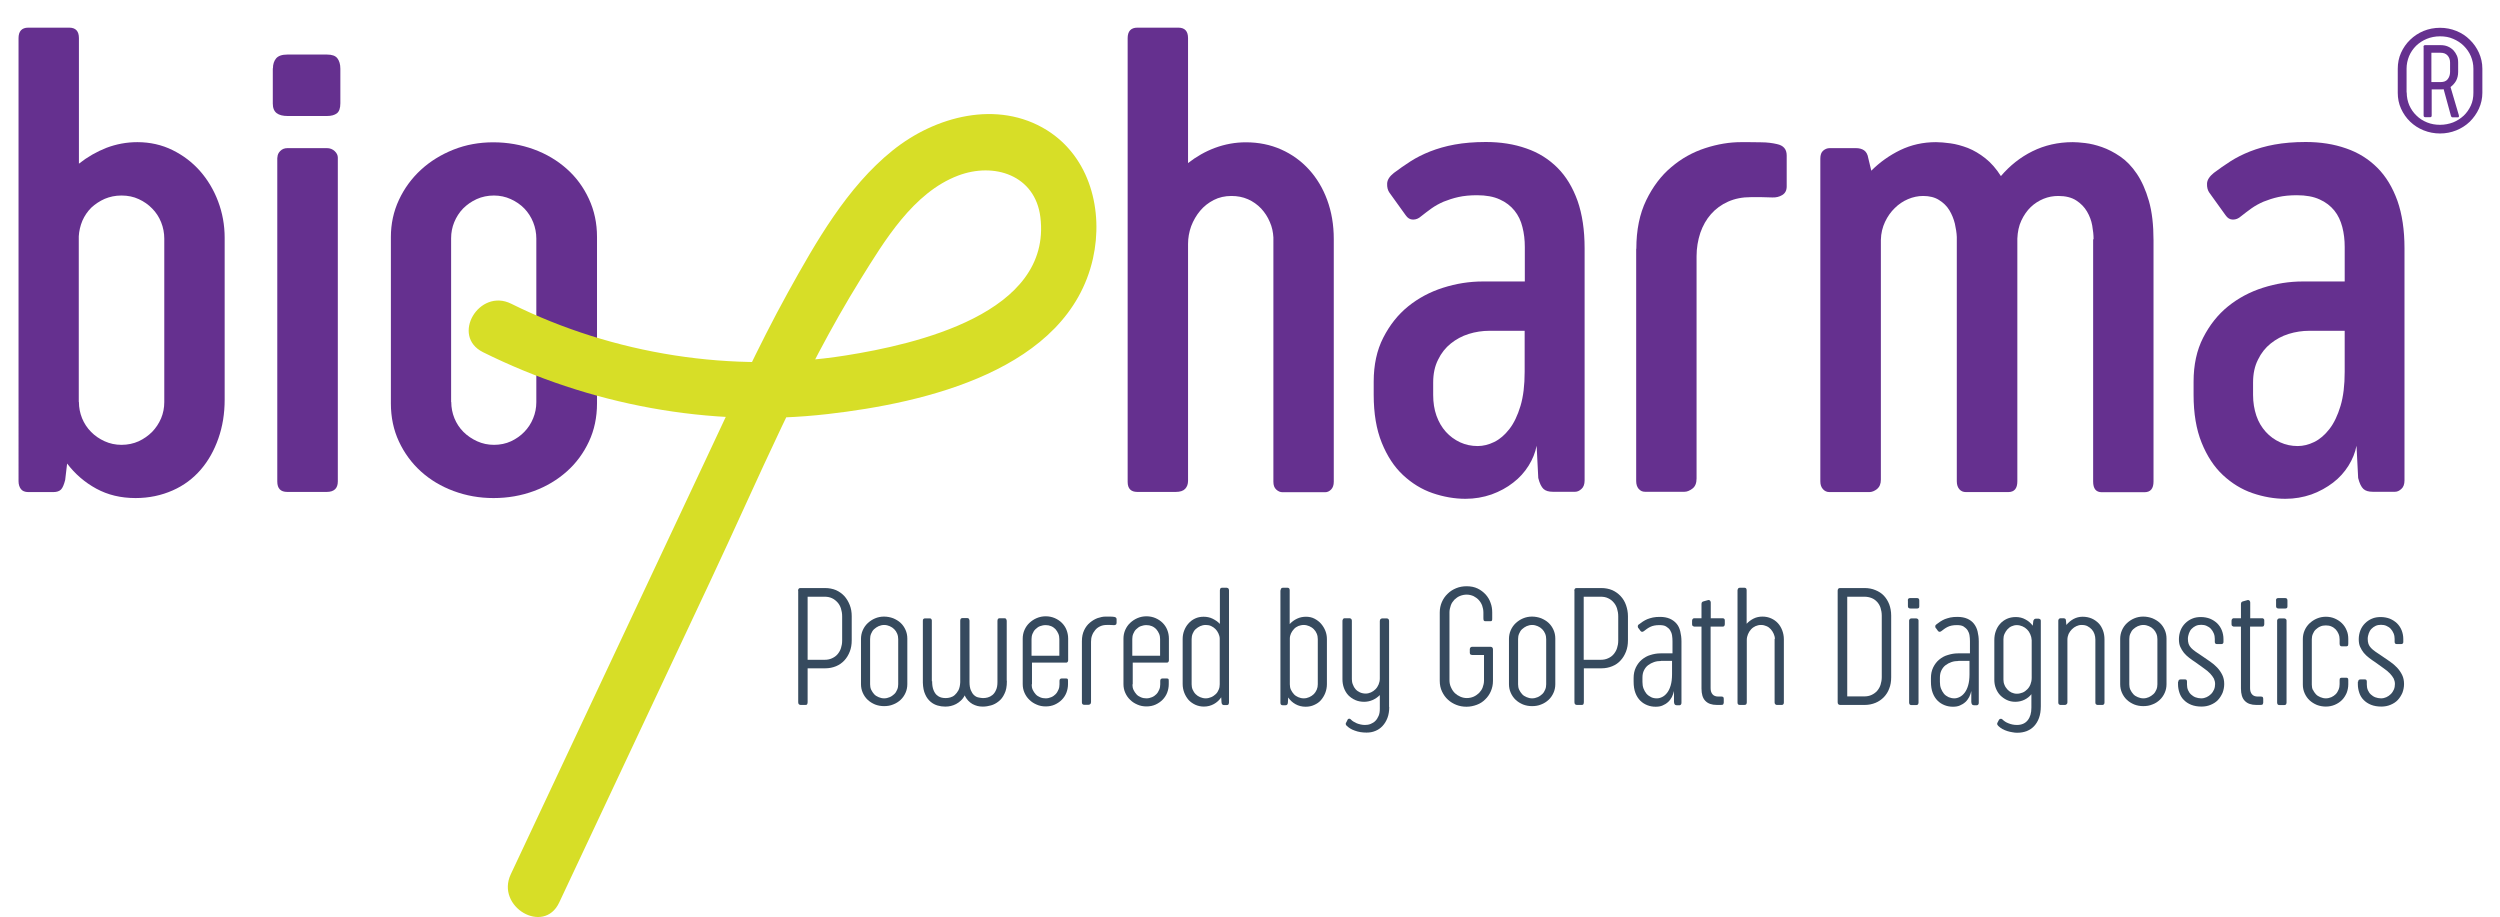 <?xml version="1.0" encoding="UTF-8"?> <svg xmlns="http://www.w3.org/2000/svg" id="Layer_1" data-name="Layer 1" version="1.1" viewBox="0 0 167.25 61.35"><defs><style> .cls-1 { fill: #d7de27; } .cls-1, .cls-2, .cls-3 { stroke-width: 0px; } .cls-2 { fill: #364a5e; } .cls-3 { fill: #65308f; } </style></defs><g><path class="cls-3" d="M1.24,2.55c0-.46.22-.7.65-.7h2.74c.43,0,.65.23.65.7v8.4c.57-.45,1.18-.8,1.84-1.06.66-.25,1.35-.38,2.07-.38.85,0,1.64.18,2.35.53.71.35,1.33.82,1.84,1.4s.92,1.26,1.21,2.03c.29.77.44,1.58.44,2.44v10.83c0,.93-.14,1.79-.42,2.59-.28.8-.67,1.5-1.18,2.09-.51.59-1.13,1.06-1.88,1.39s-1.57.51-2.48.51c-.99,0-1.86-.21-2.63-.63s-1.42-.98-1.95-1.68l-.13,1.1c-.08.31-.17.53-.28.64s-.28.17-.51.17h-1.68c-.22,0-.39-.07-.49-.2-.1-.13-.16-.31-.16-.52V2.55ZM5.28,26.9c0,.37.07.73.21,1.08.14.34.34.65.6.91.25.26.56.47.91.63.35.16.73.24,1.13.24s.8-.08,1.15-.24c.34-.16.64-.37.9-.63.25-.26.45-.56.6-.91.14-.34.21-.7.21-1.08v-10.94c0-.37-.07-.74-.21-1.09-.14-.35-.34-.66-.6-.92-.25-.26-.55-.47-.9-.63-.34-.16-.73-.24-1.15-.24s-.78.08-1.12.22c-.34.15-.64.35-.9.59-.25.25-.45.54-.6.88-.14.34-.22.69-.24,1.04v11.07Z"></path><path class="cls-3" d="M18.26,4.57c0-.27.07-.49.21-.66.14-.17.39-.26.75-.26h2.66c.33,0,.56.08.69.25.13.17.2.4.2.7v2.31c0,.33-.08.55-.23.67-.16.12-.38.18-.66.18h-2.64c-.31,0-.56-.06-.73-.19-.17-.13-.26-.34-.26-.64v-2.36ZM18.56,10.54c0-.17.06-.31.19-.44.13-.13.29-.19.48-.19h2.64c.21,0,.38.07.52.2.14.13.21.28.21.43v21.67c0,.46-.25.7-.74.7h-2.64c-.45,0-.67-.23-.67-.7V10.54Z"></path><path class="cls-3" d="M26.15,15.85c0-.88.18-1.71.54-2.48.36-.77.85-1.44,1.47-2.01.62-.57,1.35-1.02,2.18-1.35s1.72-.49,2.66-.49,1.86.16,2.71.47c.85.31,1.58.75,2.21,1.31s1.12,1.23,1.48,2.01.54,1.62.54,2.54v11.14c0,.93-.18,1.78-.54,2.55-.36.77-.85,1.44-1.48,2s-1.36,1-2.2,1.31c-.84.31-1.74.47-2.7.47s-1.83-.16-2.67-.47c-.84-.31-1.57-.75-2.19-1.31-.62-.56-1.11-1.23-1.47-2-.36-.77-.54-1.62-.54-2.55v-11.14ZM30.19,26.9c0,.37.07.73.21,1.08.14.34.34.65.6.91.26.26.57.47.92.63s.73.24,1.13.24.8-.08,1.14-.24c.34-.16.64-.37.89-.63.25-.26.45-.56.59-.91.14-.34.21-.7.21-1.08v-10.94c0-.37-.07-.74-.21-1.09-.14-.35-.34-.66-.59-.92-.25-.26-.56-.47-.91-.63-.35-.16-.73-.24-1.13-.24s-.8.08-1.15.24-.65.37-.91.63c-.25.26-.45.57-.59.91-.14.34-.21.7-.21,1.08v10.96Z"></path></g><path class="cls-3" d="M79.48,32.17c0,.21-.06.39-.19.53-.13.14-.34.21-.64.21h-2.56c-.43,0-.65-.22-.65-.67V2.55c0-.46.22-.7.65-.7h2.74c.43,0,.65.23.65.7v8.36c.55-.43,1.16-.78,1.81-1.02s1.34-.37,2.06-.37c.85,0,1.64.16,2.36.48.72.32,1.34.77,1.86,1.34.52.57.93,1.25,1.22,2.04s.44,1.66.44,2.61v16.24c0,.22-.06.4-.18.52-.12.12-.25.18-.4.18h-2.85c-.15,0-.29-.06-.42-.18-.13-.12-.19-.29-.19-.52V15.89c-.02-.36-.09-.71-.24-1.04-.14-.34-.34-.64-.58-.9-.25-.26-.54-.47-.88-.62s-.71-.22-1.11-.22c-.43,0-.83.09-1.18.27-.35.18-.66.42-.91.72-.25.3-.45.64-.6,1.03-.14.39-.21.79-.21,1.19v15.86Z"></path><path class="cls-3" d="M92.96,12.9c-.12-.17-.17-.37-.16-.62.01-.25.16-.48.45-.71.36-.27.73-.53,1.12-.78.39-.25.83-.47,1.31-.66.49-.19,1.03-.35,1.64-.46s1.3-.17,2.08-.17c.99,0,1.89.14,2.71.43.82.28,1.51.72,2.09,1.3.58.58,1.02,1.32,1.34,2.21.31.89.47,1.94.47,3.16v15.54c0,.25-.07.45-.21.57-.14.13-.28.19-.42.19h-1.5c-.27,0-.48-.06-.62-.19-.14-.13-.26-.37-.35-.73l-.11-2.16c-.09.46-.27.91-.54,1.34s-.61.81-1.03,1.13c-.42.33-.9.59-1.45.79-.55.19-1.13.29-1.74.29-.73,0-1.47-.13-2.2-.38-.73-.25-1.39-.66-1.98-1.21s-1.06-1.27-1.42-2.16-.54-1.95-.54-3.21v-.88c0-1.12.21-2.1.64-2.94s.98-1.54,1.66-2.09c.68-.55,1.46-.97,2.34-1.25.88-.28,1.76-.42,2.66-.42h2.81v-2.31c0-.46-.05-.91-.16-1.33-.1-.42-.28-.79-.53-1.1s-.58-.57-.99-.75c-.41-.19-.92-.28-1.52-.28-.46,0-.88.04-1.24.12-.36.08-.69.19-.99.31-.3.13-.57.28-.81.45-.24.17-.47.35-.7.53-.17.15-.34.22-.54.22s-.36-.1-.49-.29l-1.1-1.53ZM99.65,22.13c-.48,0-.94.07-1.39.21-.45.14-.85.36-1.2.64-.35.28-.64.64-.85,1.08-.22.43-.33.94-.33,1.53v.83c0,.51.07.97.22,1.39.15.42.36.78.63,1.08s.59.53.95.7c.37.17.76.25,1.18.25.36,0,.73-.09,1.1-.27.37-.18.71-.47,1.02-.87.31-.4.55-.91.74-1.54.19-.63.28-1.39.28-2.29v-2.74h-2.36Z"></path><path class="cls-3" d="M109.47,16.65c0-1.26.22-2.34.66-3.25.44-.91,1-1.65,1.68-2.22.68-.58,1.44-1,2.27-1.27s1.63-.4,2.39-.4c.48,0,.92,0,1.34.01.41,0,.77.05,1.07.12.43.09.65.34.65.76v2.07c0,.27-.1.46-.3.58-.2.12-.42.17-.66.16-.25-.01-.49-.02-.72-.02h-.72c-.57,0-1.07.1-1.52.3-.45.2-.83.48-1.14.83-.31.35-.55.77-.72,1.26-.16.49-.25,1.01-.25,1.56v14.87c0,.31-.09.54-.28.68-.19.14-.36.21-.53.21h-2.64c-.17,0-.3-.06-.42-.19-.11-.13-.17-.3-.17-.53v-15.54Z"></path><path class="cls-3" d="M140.06,16c0-.27-.03-.57-.09-.91s-.18-.65-.35-.94c-.17-.29-.41-.54-.72-.74-.31-.2-.71-.3-1.2-.3-.34,0-.67.06-.99.19-.31.13-.6.31-.85.55s-.46.54-.63.9c-.17.36-.25.76-.27,1.21v16.24c0,.48-.2.72-.61.72h-2.83c-.18,0-.33-.06-.44-.19-.11-.13-.17-.3-.17-.53V15.85c-.01-.27-.06-.57-.13-.89-.08-.32-.2-.62-.37-.9-.17-.28-.4-.5-.69-.68-.28-.18-.64-.27-1.06-.27-.34,0-.68.07-1.01.21-.33.14-.63.34-.89.6-.26.25-.48.56-.65.92-.17.36-.27.76-.28,1.21v16.04c0,.28-.09.49-.26.63-.17.13-.34.2-.51.2h-2.67c-.17,0-.31-.06-.43-.19-.12-.13-.18-.3-.18-.53V10.61c0-.24.06-.42.19-.53.13-.11.27-.17.44-.17h1.75c.22,0,.41.05.55.15.14.1.24.27.28.53l.2.83c.57-.57,1.22-1.03,1.94-1.38.73-.35,1.52-.53,2.39-.53.27,0,.59.03.97.08.37.05.76.16,1.16.31.4.16.79.39,1.17.69s.73.7,1.04,1.19c.6-.7,1.3-1.26,2.11-1.66s1.71-.61,2.7-.61c.21,0,.49.02.83.06.34.04.72.13,1.12.27.4.14.81.35,1.22.63.41.28.78.66,1.11,1.15.33.49.6,1.09.81,1.82.21.73.31,1.61.31,2.64v16.13c0,.48-.2.72-.61.72h-2.85c-.39,0-.58-.24-.58-.72v-16.19Z"></path><path class="cls-3" d="M147.81,12.9c-.12-.17-.17-.37-.16-.62s.17-.48.45-.71c.36-.27.73-.53,1.12-.78s.83-.47,1.31-.66c.49-.19,1.03-.35,1.64-.46s1.3-.17,2.08-.17c.99,0,1.89.14,2.71.43.82.28,1.51.72,2.09,1.3.58.58,1.02,1.32,1.34,2.21.31.89.47,1.94.47,3.16v15.54c0,.25-.07.45-.21.57-.14.13-.28.19-.42.19h-1.5c-.27,0-.48-.06-.62-.19-.14-.13-.26-.37-.35-.73l-.11-2.16c-.09.46-.27.91-.54,1.34s-.61.81-1.03,1.13-.9.59-1.45.79c-.55.19-1.13.29-1.74.29-.73,0-1.47-.13-2.2-.38-.73-.25-1.39-.66-1.98-1.21s-1.06-1.27-1.42-2.16-.54-1.95-.54-3.21v-.88c0-1.12.21-2.1.64-2.94s.98-1.54,1.66-2.09c.68-.55,1.46-.97,2.34-1.25.88-.28,1.76-.42,2.66-.42h2.81v-2.31c0-.46-.05-.91-.16-1.33s-.28-.79-.53-1.1-.58-.57-.99-.75c-.41-.19-.92-.28-1.52-.28-.46,0-.88.04-1.24.12-.36.08-.69.19-.99.31-.3.13-.57.28-.81.45-.24.17-.47.35-.7.53-.17.15-.34.22-.54.22s-.36-.1-.49-.29l-1.1-1.53ZM154.5,22.13c-.48,0-.94.07-1.39.21-.45.14-.85.36-1.2.64-.35.28-.64.64-.85,1.08-.22.43-.33.94-.33,1.53v.83c0,.51.08.97.22,1.39s.36.78.63,1.08.59.53.96.7c.37.17.76.25,1.18.25.36,0,.73-.09,1.1-.27s.71-.47,1.02-.87c.31-.4.55-.91.74-1.54.19-.63.28-1.39.28-2.29v-2.74h-2.36Z"></path><path class="cls-1" d="M32.31,23.56c7.11,3.53,15.17,5.05,23.07,4.14,6.47-.74,16.06-2.92,17.74-10.41.71-3.18-.19-6.77-3.08-8.58-3.31-2.06-7.49-.93-10.33,1.36-3.04,2.44-5.14,6.14-7,9.5-2.02,3.66-3.75,7.47-5.53,11.25-4.34,9.22-8.67,18.45-13.01,27.67-1.02,2.17,2.21,4.08,3.24,1.89,3.36-7.14,6.71-14.28,10.07-21.42s6.12-13.86,10.08-20.26c1.61-2.59,3.53-5.81,6.53-6.95,2.42-.92,5.16-.03,5.51,2.77.8,6.46-8.36,8.52-13.02,9.26-7.56,1.2-15.53-.06-22.38-3.46-2.15-1.07-4.06,2.16-1.89,3.24h0Z"></path><path class="cls-3" d="M160.41,4.6c0-.38.07-.74.22-1.07.15-.33.35-.62.61-.87.26-.25.56-.45.9-.59.35-.14.71-.21,1.1-.21s.74.07,1.09.21c.35.14.65.34.9.59.26.25.46.54.61.87s.23.69.23,1.07v1.61c0,.37-.08.73-.23,1.06s-.36.62-.61.87c-.26.25-.56.44-.9.58-.35.14-.71.21-1.09.21s-.75-.07-1.1-.21c-.35-.14-.65-.34-.9-.58-.26-.25-.46-.54-.61-.87-.15-.33-.22-.69-.22-1.06v-1.61ZM161.01,6.19c0,.3.06.59.17.85.12.27.28.5.48.69.2.2.44.35.71.46.27.11.56.16.87.16s.6-.06.87-.16c.27-.11.5-.26.71-.45.2-.19.36-.42.48-.68.12-.26.17-.55.17-.85v-1.61c0-.3-.06-.58-.17-.84-.11-.26-.27-.49-.47-.69-.2-.2-.43-.35-.71-.47-.27-.12-.56-.17-.88-.17s-.62.06-.89.17c-.27.11-.51.27-.71.46-.2.2-.36.43-.47.69-.11.27-.17.55-.17.84v1.59ZM162.13,3.15c0-.09.04-.13.11-.13h1.05c.17,0,.33.03.47.09s.26.14.37.25c.1.11.18.23.24.37.06.14.08.3.08.46v.62c0,.23-.05.43-.14.6-.1.17-.22.3-.37.41l.56,1.9s0,.06,0,.09-.04.04-.07.04h-.35c-.05,0-.09-.03-.11-.09l-.49-1.79s-.07.01-.1.01c-.03,0-.07,0-.1,0h-.6v1.74c0,.08-.03.12-.1.12h-.33c-.07,0-.11-.04-.11-.12V3.15ZM162.66,3.53v1.96h.63c.2,0,.36-.06.46-.19.1-.13.16-.29.16-.49v-.62c0-.2-.06-.36-.17-.48-.11-.12-.26-.18-.46-.18h-.62Z"></path><g><path class="cls-2" d="M53.39,39.52c0-.05.01-.1.04-.13.03-.04.07-.05.12-.05h1.65c.27,0,.51.05.73.14.22.1.4.23.56.4.15.17.27.37.36.6s.13.48.13.74v1.62c0,.27-.04.52-.13.75s-.21.43-.36.59c-.16.17-.34.3-.56.39-.22.09-.46.14-.73.14h-1.17v2.26c0,.06-.01.1-.03.14-.02.04-.06.05-.12.05h-.32c-.05,0-.09-.02-.12-.05s-.04-.08-.04-.14v-7.45ZM55.17,44.14c.18,0,.34-.03.49-.1s.27-.15.37-.27.18-.25.23-.41c.05-.15.08-.32.08-.5v-1.63c0-.19-.03-.36-.08-.52-.05-.16-.13-.3-.23-.41s-.22-.21-.37-.28c-.15-.07-.31-.1-.5-.1h-1.13v4.22h1.14Z"></path><path class="cls-2" d="M57.6,42.74c0-.2.04-.4.12-.58.08-.18.19-.34.33-.47.14-.13.3-.24.49-.32.19-.08.39-.12.6-.12s.42.04.61.11c.19.08.36.18.5.31.14.13.25.29.33.47.08.18.12.37.12.58v3.05c0,.21-.04.4-.12.58-.08.18-.19.34-.33.47-.14.13-.31.24-.5.31-.19.08-.39.11-.61.11s-.42-.04-.6-.11c-.19-.08-.35-.18-.49-.31-.14-.13-.25-.29-.33-.47-.08-.18-.12-.37-.12-.58v-3.05ZM58.21,45.78c0,.13.02.25.07.36.05.11.12.21.2.3s.18.15.3.2c.11.05.24.08.37.08s.25-.03.37-.08.21-.12.3-.2c.09-.08.15-.18.2-.3.05-.11.07-.23.07-.36v-3.02c0-.13-.02-.25-.07-.37-.05-.12-.11-.21-.2-.3-.08-.08-.18-.15-.3-.2-.11-.05-.24-.08-.37-.08s-.25.03-.37.08c-.11.05-.21.12-.3.2s-.15.18-.2.3c-.05.11-.07.23-.07.36v3.03Z"></path><path class="cls-2" d="M62.36,45.57c0,.25.03.44.09.59.06.15.13.26.22.34s.18.13.28.16c.1.03.2.04.28.04h.06c.08,0,.17-.01.28-.04.11-.03.21-.08.3-.16.09-.08.18-.19.25-.32.07-.14.11-.32.12-.54v-4.11c0-.12.05-.18.14-.18h.34c.05,0,.09.02.11.07.02.04.03.08.03.11v4.09c0,.23.03.42.09.56.06.14.13.25.22.33.09.08.18.13.29.15s.2.04.28.04h.05c.08,0,.18-.01.29-.04.11-.03.21-.08.31-.16.1-.08.18-.19.24-.33.07-.14.1-.32.1-.54v-4.09c0-.12.05-.18.14-.18h.34c.05,0,.09.02.11.07.02.04.03.08.03.11v4.09c0,.06-.02.1-.07.11-.08.01-.15.03-.22.04-.07,0-.15.01-.22.01-.07,0-.1-.05-.1-.16v-.11l.62.02v.05c0,.33-.05.61-.16.82-.1.22-.23.39-.39.51-.16.13-.33.22-.51.27-.18.05-.36.08-.52.08h-.05c-.11,0-.23-.01-.34-.04-.11-.03-.22-.07-.33-.13-.11-.06-.2-.14-.29-.23-.09-.1-.17-.21-.23-.35-.07.14-.16.26-.26.35-.1.09-.2.17-.32.23-.11.06-.23.1-.35.13s-.24.04-.35.04h-.04c-.16,0-.32-.02-.49-.07s-.33-.13-.47-.25-.27-.28-.36-.49c-.1-.21-.15-.47-.16-.79v-4.12c0-.05,0-.1.03-.13s.05-.05.1-.05h.34s.05,0,.07.02c.02.01.03.03.04.05,0,.02.02.04.02.06,0,.02,0,.04,0,.05v4.03Z"></path><path class="cls-2" d="M69.02,45.79c0,.13.02.25.07.36.05.11.12.21.2.3s.18.15.3.2.24.07.37.07.25-.03.37-.08.21-.12.29-.2c.08-.08.14-.18.19-.3.05-.11.07-.23.07-.36v-.24c0-.06.02-.1.05-.12.03-.02.06-.03.09-.03h.31s.05,0,.08.02c.03.01.04.06.04.13v.23c0,.2-.04.4-.11.58s-.18.34-.31.47c-.13.13-.29.24-.47.32-.18.08-.38.12-.6.12s-.42-.04-.6-.12c-.19-.08-.35-.18-.49-.32-.14-.13-.25-.29-.33-.47-.08-.18-.12-.37-.12-.58v-3.05c0-.2.04-.4.12-.58.08-.18.19-.34.33-.47.14-.13.3-.24.49-.32.19-.08.39-.12.6-.12s.41.04.6.12c.18.08.34.18.48.32.13.13.24.29.31.47s.11.37.11.58v1.46s-.01.08-.04.11-.06.04-.09.04h-2.29v1.45ZM69.02,43.87h1.85v-1.12c0-.13-.02-.25-.07-.36s-.11-.21-.19-.3c-.08-.08-.17-.15-.29-.2s-.23-.07-.37-.07-.25.03-.37.07-.21.12-.3.2-.15.18-.2.3c-.05.11-.07.23-.07.36v1.12Z"></path><path class="cls-2" d="M72.38,42.89c0-.28.05-.52.15-.73s.23-.38.39-.51.32-.23.51-.3c.18-.06.36-.1.52-.1.11,0,.22,0,.32,0s.19.01.27.02c.11.02.16.07.16.16v.24c0,.06-.02.11-.07.13-.05.02-.09.03-.15.02-.08,0-.15-.01-.22-.01h-.22c-.17,0-.31.03-.44.09s-.24.14-.33.25-.16.22-.21.36c-.05.13-.07.27-.07.42v4.04c0,.06-.02.11-.06.14s-.07.04-.1.04h-.32s-.06-.01-.09-.04-.04-.07-.04-.12v-4.11Z"></path><path class="cls-2" d="M75.76,45.79c0,.13.02.25.07.36.05.11.12.21.2.3s.18.15.3.2.24.07.37.07.25-.03.37-.08.21-.12.29-.2c.08-.08.14-.18.19-.3.05-.11.07-.23.07-.36v-.24c0-.06.02-.1.05-.12.03-.02.06-.03.09-.03h.31s.05,0,.08.02c.03.01.04.06.04.13v.23c0,.2-.04.4-.11.58s-.18.34-.31.47c-.13.13-.29.24-.47.32-.18.08-.38.12-.6.12s-.42-.04-.6-.12c-.19-.08-.35-.18-.49-.32-.14-.13-.25-.29-.33-.47-.08-.18-.12-.37-.12-.58v-3.05c0-.2.04-.4.12-.58.08-.18.19-.34.33-.47.14-.13.3-.24.49-.32.19-.08.39-.12.6-.12s.41.04.6.12c.18.08.34.18.48.32.13.13.24.29.31.47s.11.37.11.58v1.46s-.01.08-.04.11-.06.04-.09.04h-2.29v1.45ZM75.76,43.87h1.85v-1.12c0-.13-.02-.25-.07-.36s-.11-.21-.19-.3c-.08-.08-.17-.15-.29-.2s-.23-.07-.37-.07-.25.03-.37.07-.21.12-.3.2-.15.18-.2.3c-.05.11-.07.23-.07.36v1.12Z"></path><path class="cls-2" d="M82.22,47s-.01.09-.03.12c-.02.03-.06.05-.11.05h-.2c-.09,0-.15-.06-.16-.18l-.02-.34c-.13.19-.29.34-.49.45s-.42.17-.67.17c-.2,0-.39-.04-.57-.12-.17-.08-.32-.18-.45-.32-.12-.14-.22-.3-.29-.48-.07-.18-.11-.38-.11-.59v-3.01c0-.19.03-.38.1-.56.07-.18.16-.34.29-.48.12-.14.27-.25.44-.33s.36-.12.57-.12.42.04.6.13.35.2.49.35v-2.25s.01-.08.03-.12c.02-.03.06-.05.11-.05h.32s.09.02.11.05.04.07.04.12v7.5ZM81.6,42.72c0-.12-.04-.24-.09-.35-.05-.11-.12-.21-.2-.29s-.18-.15-.29-.2c-.11-.05-.23-.07-.36-.07s-.26.03-.37.08c-.11.05-.21.12-.3.2s-.15.18-.2.3c-.05.12-.07.24-.07.37v3.02c0,.13.02.25.07.36.05.11.11.21.2.3s.18.15.3.2.24.08.37.08.25-.03.37-.08.21-.12.3-.2.15-.18.2-.3c.05-.11.07-.23.07-.36v-3.06Z"></path><path class="cls-2" d="M85.67,39.49s.01-.08.04-.12c.02-.03.06-.05.11-.05h.32c.05,0,.09.02.11.05.02.03.03.07.03.12v2.26c.14-.15.3-.27.49-.36s.39-.13.6-.13.4.04.57.13.32.2.44.34c.12.14.22.3.29.48.07.18.1.36.1.55v3.01c0,.21-.04.41-.11.59-.07.18-.17.34-.29.48-.12.14-.27.24-.45.32-.17.08-.36.12-.57.12-.26,0-.48-.06-.68-.17s-.36-.26-.49-.45l-.02.34c0,.06-.02.11-.05.14-.02.03-.06.04-.11.04h-.2c-.05,0-.09-.02-.11-.05s-.03-.07-.03-.12v-7.5ZM87.22,41.81c-.13,0-.25.03-.36.07-.11.05-.21.11-.29.2s-.15.18-.2.29c-.05.11-.08.23-.08.35v3.06c0,.13.02.25.07.36.05.11.12.21.2.3s.18.15.29.2.24.08.37.08.26-.03.37-.08.22-.12.3-.2.15-.18.2-.3.07-.23.07-.36v-3.02c0-.13-.02-.25-.07-.37s-.11-.21-.2-.3-.19-.15-.3-.2c-.12-.05-.24-.08-.37-.08Z"></path><path class="cls-2" d="M92.94,47.3c0,.28-.04.52-.12.73-.08.21-.19.39-.33.54-.14.15-.3.26-.48.33-.19.08-.38.11-.59.11-.28,0-.54-.04-.78-.13-.24-.08-.42-.2-.56-.34-.03-.03-.05-.07-.05-.11,0-.04.01-.08.04-.11l.1-.2s.06-.05.1-.04c.04,0,.07.02.1.05.05.05.1.1.17.14.07.04.15.08.23.12.08.03.17.06.27.08.09.02.19.03.28.03.13,0,.26-.02.38-.07s.22-.11.31-.2.16-.2.22-.34.08-.29.08-.48v-.91c-.14.14-.3.25-.48.33-.18.08-.37.12-.57.12-.22,0-.42-.04-.6-.12-.18-.08-.33-.19-.46-.32-.13-.14-.22-.3-.29-.48-.07-.19-.1-.39-.1-.6v-3.91s.02-.09.05-.12.06-.04.09-.04h.35s.06.01.09.04.05.07.05.12v3.92c0,.12.02.25.07.36.04.12.1.22.18.31.08.09.18.16.29.21.11.05.25.08.39.08.12,0,.23-.03.35-.08.11-.05.21-.12.3-.21s.16-.2.21-.32.08-.25.08-.39v-3.85c0-.06.02-.11.06-.14.04-.03.07-.04.1-.04h.32s.06.01.09.04.05.07.05.12v5.76Z"></path><path class="cls-2" d="M97.08,46c.06.14.15.27.25.37.11.1.23.18.37.24.14.06.28.09.43.09.16,0,.31-.03.45-.09.14-.06.26-.15.37-.25.1-.11.19-.23.24-.37s.09-.29.09-.45v-1.72h-.78s-.09-.01-.12-.03-.05-.06-.05-.12v-.24c0-.05.02-.09.05-.12s.07-.04.12-.04h1.22c.05,0,.09.02.12.05s.04.08.04.14v2.09c0,.25-.05.48-.14.69-.09.21-.22.4-.38.55-.16.16-.34.28-.56.36s-.44.13-.69.13-.46-.04-.67-.12-.41-.2-.57-.35c-.17-.15-.3-.34-.4-.55-.1-.21-.15-.45-.15-.71v-4.58c0-.25.05-.48.14-.69.09-.21.22-.4.39-.56.16-.16.35-.28.57-.37.22-.09.45-.13.7-.13.28,0,.52.05.73.15.21.1.39.24.54.4.15.17.26.35.33.56.08.21.11.42.11.64v.39c0,.08,0,.13-.02.16s-.05.04-.1.04h-.32c-.06,0-.1-.01-.12-.04-.02-.03-.03-.08-.03-.16v-.38c0-.16-.03-.32-.08-.46s-.13-.27-.23-.38c-.1-.11-.22-.19-.35-.26-.14-.06-.29-.1-.45-.1s-.31.03-.46.09-.26.15-.37.25c-.1.11-.19.23-.24.38s-.09.3-.09.46v4.54c0,.17.03.33.1.48Z"></path><path class="cls-2" d="M100.95,42.74c0-.2.04-.4.12-.58.08-.18.19-.34.33-.47.14-.13.3-.24.49-.32.19-.08.39-.12.6-.12s.42.04.61.11c.19.08.36.18.5.31.14.13.25.29.33.47.08.18.12.37.12.58v3.05c0,.21-.04.4-.12.58-.08.18-.19.34-.33.47-.14.13-.31.24-.5.31-.19.08-.39.11-.61.11s-.42-.04-.6-.11c-.19-.08-.35-.18-.49-.31-.14-.13-.25-.29-.33-.47-.08-.18-.12-.37-.12-.58v-3.05ZM101.56,45.78c0,.13.02.25.07.36.05.11.12.21.2.3s.18.15.3.2c.11.05.24.08.37.08s.25-.03.37-.08.21-.12.3-.2c.09-.08.15-.18.2-.3.05-.11.07-.23.07-.36v-3.02c0-.13-.02-.25-.07-.37-.05-.12-.11-.21-.2-.3-.08-.08-.18-.15-.3-.2-.11-.05-.24-.08-.37-.08s-.25.03-.37.08c-.11.05-.21.12-.3.2s-.15.18-.2.3c-.05.11-.07.23-.07.36v3.03Z"></path><path class="cls-2" d="M105.32,39.52c0-.05.01-.1.04-.13.03-.04.07-.05.12-.05h1.65c.27,0,.51.05.73.14.22.1.4.23.56.4.16.17.28.37.36.6s.13.48.13.74v1.62c0,.27-.04.52-.13.75s-.21.43-.36.59c-.15.17-.34.3-.56.39-.22.09-.46.14-.73.14h-1.17v2.26c0,.06-.01.1-.03.14-.02.04-.06.05-.12.05h-.32c-.05,0-.09-.02-.12-.05s-.04-.08-.04-.14v-7.45ZM107.09,44.14c.18,0,.34-.03.49-.1.14-.06.27-.15.37-.27.1-.12.18-.25.23-.41.05-.15.08-.32.08-.5v-1.63c0-.19-.03-.36-.08-.52-.05-.16-.13-.3-.23-.41-.1-.12-.22-.21-.37-.28-.14-.07-.31-.1-.5-.1h-1.13v4.22h1.14Z"></path><path class="cls-2" d="M109.6,42.02s-.04-.08-.03-.13c0-.05.03-.1.09-.13.08-.06.16-.12.25-.18.09-.06.19-.11.3-.16.11-.04.23-.08.37-.11s.3-.04.48-.04c.25,0,.46.04.65.12.18.08.33.19.45.33s.2.31.25.52.08.42.08.67v4.1c0,.06-.01.1-.04.13-.03.03-.06.04-.08.04h-.21s-.08-.01-.11-.04c-.03-.03-.05-.08-.06-.17v-.74c-.03.14-.08.27-.14.4-.07.13-.15.24-.26.34-.11.1-.23.17-.37.23s-.29.08-.46.08c-.19,0-.37-.03-.55-.1-.18-.07-.34-.17-.47-.3-.14-.14-.25-.31-.33-.52-.08-.21-.12-.46-.12-.76v-.24c0-.27.05-.5.15-.71.1-.2.23-.38.4-.52.17-.14.36-.25.57-.31.22-.07.44-.11.68-.11h.8v-.82c0-.13-.01-.26-.03-.39-.02-.13-.07-.24-.13-.34-.06-.1-.16-.18-.27-.25s-.27-.09-.45-.09c-.13,0-.24.01-.34.03-.1.02-.19.05-.27.09-.08.04-.15.08-.22.13-.07.05-.13.1-.2.15-.04.03-.08.05-.12.05s-.08-.02-.11-.06l-.13-.18ZM111.12,44.22c-.16,0-.31.02-.46.07-.15.05-.28.12-.4.21-.12.09-.21.21-.28.35-.07.14-.1.3-.1.49v.28c0,.16.02.31.07.44.05.13.12.25.2.35.09.1.19.17.31.23s.25.08.39.08c.11,0,.23-.03.35-.09.12-.06.23-.15.33-.28.1-.13.18-.29.24-.5s.09-.45.09-.75v-.89h-.75Z"></path><path class="cls-2" d="M114.44,41.36h.83s.05.01.08.04c.03.02.04.06.04.11v.25s-.01.08-.03.11c-.02.03-.05.05-.1.05h-.82v4.12c0,.17.04.31.13.41.08.1.22.15.39.15h.22c.06,0,.1.02.12.05.01.04.02.06.02.09v.27s-.01.06-.03.1-.07.05-.16.05h-.28c-.33,0-.59-.09-.76-.27-.18-.18-.26-.46-.26-.83v-4.14h-.49s-.05-.01-.09-.04-.05-.07-.05-.12v-.24c0-.05.02-.09.05-.12s.06-.04.09-.04h.49v-.95c0-.11.05-.16.14-.18l.32-.09s.08,0,.11.04.05.07.05.12v1.05Z"></path><path class="cls-2" d="M118.74,42.75c0-.12-.03-.24-.08-.35-.05-.11-.11-.21-.19-.3-.08-.09-.17-.16-.29-.21-.11-.05-.23-.08-.37-.08s-.25.03-.37.08c-.11.05-.21.12-.3.22s-.15.2-.2.32c-.05.12-.08.25-.08.38v4.19s-.01.09-.04.12c-.03.03-.07.04-.13.04h-.3c-.1,0-.15-.05-.15-.16v-7.51s.01-.08.04-.12c.03-.03.06-.05.11-.05h.32c.05,0,.09.02.11.05.02.03.03.07.03.12v2.24c.13-.14.29-.26.47-.35s.38-.13.59-.13.4.04.58.12c.18.08.33.19.45.32.13.14.22.3.29.48.07.19.11.38.11.6v4.23c0,.05-.01.09-.04.12s-.06.04-.09.04h-.35s-.06-.01-.09-.04c-.03-.03-.05-.07-.05-.12v-4.26Z"></path><path class="cls-2" d="M122.94,39.52c0-.05.01-.1.04-.13.03-.04.07-.05.12-.05h1.65c.26,0,.51.05.72.14.22.09.41.21.56.37.15.16.27.35.36.58.08.22.13.47.13.75v4.13c0,.28-.04.53-.13.75-.08.23-.21.42-.36.58-.16.16-.34.29-.56.38-.22.09-.46.14-.72.14h-1.65c-.05,0-.09-.02-.12-.05s-.04-.08-.04-.14v-7.45ZM123.58,39.92v6.67h1.13c.19,0,.35-.03.5-.1.15-.07.27-.16.37-.27.1-.12.18-.25.23-.41.05-.16.08-.33.08-.51v-4.11c0-.19-.03-.36-.08-.52s-.13-.29-.23-.4c-.1-.11-.22-.2-.37-.26s-.31-.09-.5-.09h-1.13Z"></path><path class="cls-2" d="M127.63,40.16s.01-.08.04-.11.07-.04.13-.04h.44c.11,0,.16.05.16.17v.38c0,.06-.01.1-.04.12s-.07.03-.11.03h-.43c-.12,0-.18-.05-.18-.15v-.4ZM127.72,41.51s.01-.06.04-.09c.03-.03.06-.05.12-.05h.31c.05,0,.09.02.12.05.03.03.04.06.04.09v5.5s-.01.09-.04.12c-.03.03-.07.04-.12.04h-.31c-.05,0-.09-.01-.12-.04-.02-.03-.04-.07-.04-.12v-5.5Z"></path><path class="cls-2" d="M129.5,42.02s-.04-.08-.03-.13c0-.05.04-.1.09-.13.08-.06.16-.12.25-.18s.19-.11.3-.16c.11-.04.24-.08.37-.11.14-.03.3-.04.48-.04.25,0,.46.04.65.12.18.08.33.19.44.33s.2.31.25.52.08.42.08.67v4.1c0,.06-.01.1-.04.13s-.06.04-.08.04h-.21s-.08-.01-.11-.04-.05-.08-.06-.17v-.74c-.03.14-.08.27-.14.4-.07.13-.15.24-.26.34-.11.1-.23.17-.37.23-.14.06-.29.08-.46.08-.19,0-.37-.03-.55-.1-.18-.07-.34-.17-.47-.3-.14-.14-.25-.31-.33-.52-.08-.21-.12-.46-.12-.76v-.24c0-.27.05-.5.15-.71.1-.2.23-.38.4-.52s.36-.25.58-.31c.22-.07.44-.11.68-.11h.8v-.82c0-.13-.01-.26-.03-.39-.02-.13-.07-.24-.13-.34-.07-.1-.16-.18-.27-.25s-.27-.09-.45-.09c-.13,0-.24.01-.34.03-.1.02-.19.05-.27.09s-.15.08-.22.13c-.07.05-.13.1-.2.15-.04.03-.08.05-.12.05-.04,0-.08-.02-.11-.06l-.13-.18ZM131.02,44.22c-.16,0-.31.02-.46.07s-.28.12-.4.21c-.12.09-.21.21-.28.35-.07.14-.1.3-.1.49v.28c0,.16.02.31.07.44.05.13.12.25.2.35s.19.17.31.23c.12.05.25.08.39.08.11,0,.23-.03.35-.09.12-.06.23-.15.33-.28.1-.13.18-.29.24-.5s.09-.45.09-.75v-.89h-.75Z"></path><path class="cls-2" d="M136.53,47.26c0,.29-.04.55-.12.77-.08.22-.19.4-.33.55s-.3.25-.49.33c-.19.07-.39.11-.61.11-.11,0-.22,0-.34-.03-.12-.02-.23-.04-.35-.08-.12-.04-.22-.08-.33-.14-.1-.06-.19-.12-.27-.2-.06-.06-.08-.1-.08-.14s.01-.07.03-.1l.1-.19s.04-.04.09-.05c.04-.01.08,0,.12.03.11.11.25.21.42.27.17.07.36.11.56.11.31,0,.55-.1.72-.31.17-.21.25-.49.25-.84v-.91c-.12.16-.28.28-.46.37-.18.09-.39.14-.62.14-.2,0-.39-.04-.56-.12s-.32-.19-.45-.32c-.13-.14-.22-.29-.29-.47-.07-.18-.1-.37-.1-.56v-2.65c0-.22.03-.42.1-.61.07-.19.16-.35.29-.49.12-.14.28-.25.45-.33.18-.08.38-.12.6-.12s.45.05.64.16c.19.1.36.24.49.42l.04-.33s.03-.07.06-.1.07-.04.11-.04h.19s.07.01.1.04c.03.03.04.06.04.1v5.76ZM135.91,42.79c0-.13-.04-.26-.09-.37-.05-.12-.12-.22-.21-.31s-.19-.16-.31-.21c-.12-.05-.24-.08-.38-.08-.12,0-.24.03-.35.08-.11.05-.2.12-.28.21s-.14.19-.19.3c-.05.11-.07.23-.07.35v2.71c0,.12.02.24.07.35.04.11.11.21.19.3.08.09.17.16.28.21.11.05.23.08.36.08.14,0,.26-.03.39-.08.12-.05.22-.13.31-.22s.16-.2.21-.33c.05-.13.08-.27.08-.43v-2.56Z"></path><path class="cls-2" d="M138.31,46.99c0,.06-.02.1-.06.13s-.07.04-.1.04h-.32s-.06-.01-.09-.04-.04-.07-.04-.12v-5.49s.02-.09.05-.11.06-.04.1-.04h.21s.07.01.1.03.05.06.05.11l.03.31c.14-.17.3-.3.48-.4.19-.1.39-.15.61-.15s.42.04.61.12c.18.08.33.19.46.32s.22.3.29.48c.07.19.1.39.1.6v4.22c0,.05-.01.09-.04.12s-.06.04-.09.04h-.34s-.07-.01-.1-.04-.04-.07-.04-.12v-4.21c0-.13-.02-.25-.06-.37-.04-.12-.1-.22-.18-.31s-.18-.16-.29-.22-.25-.08-.4-.08c-.12,0-.23.03-.34.08-.11.05-.21.12-.3.21-.09.09-.16.19-.22.31-.05.12-.08.25-.08.39v4.19Z"></path><path class="cls-2" d="M141.84,42.74c0-.2.04-.4.12-.58s.19-.34.33-.47c.14-.13.3-.24.49-.32.19-.08.39-.12.6-.12s.42.04.61.11c.19.08.36.18.5.31.14.13.25.29.33.47.08.18.12.37.12.58v3.05c0,.21-.04.4-.12.58-.08.18-.19.34-.33.47-.14.13-.3.24-.5.31-.19.08-.39.11-.61.11s-.42-.04-.6-.11c-.19-.08-.35-.18-.49-.31-.14-.13-.25-.29-.33-.47-.08-.18-.12-.37-.12-.58v-3.05ZM142.45,45.78c0,.13.02.25.07.36.05.11.12.21.2.3s.18.15.3.2.24.08.37.08.26-.03.37-.08.21-.12.3-.2.15-.18.2-.3c.05-.11.07-.23.07-.36v-3.02c0-.13-.02-.25-.07-.37-.05-.12-.11-.21-.2-.3s-.18-.15-.3-.2c-.11-.05-.24-.08-.37-.08s-.25.03-.37.08c-.11.05-.21.12-.3.2s-.15.18-.2.3c-.05.11-.07.23-.07.36v3.03Z"></path><path class="cls-2" d="M145.73,45.61c0-.11.06-.16.17-.16h.28s.08.01.1.04.03.07.03.12v.19c0,.13.02.25.07.37.05.11.11.21.2.29s.19.15.3.19.25.07.38.07c.13,0,.25-.03.36-.08s.21-.12.3-.21.15-.19.2-.3c.05-.12.07-.24.07-.37s-.03-.25-.08-.36c-.06-.11-.14-.22-.25-.34s-.25-.23-.42-.35c-.17-.12-.36-.26-.57-.41-.14-.09-.28-.19-.41-.29-.13-.1-.25-.21-.35-.33-.1-.12-.18-.26-.25-.41s-.09-.33-.09-.52.04-.4.11-.58c.07-.18.18-.34.31-.47.13-.13.29-.24.46-.31.18-.08.38-.11.59-.11s.43.04.61.11c.19.08.34.18.48.31.13.13.24.29.31.47.07.18.11.37.11.58v.2c0,.09-.05.14-.15.14h-.28c-.1,0-.15-.05-.15-.15v-.2c0-.13-.02-.25-.07-.37-.05-.12-.11-.21-.19-.3s-.18-.15-.29-.2c-.11-.05-.23-.07-.36-.07s-.25.02-.36.07c-.11.05-.2.12-.28.2-.08.08-.14.19-.18.3-.04.12-.07.24-.07.37s.02.25.05.34c.03.09.09.18.17.27.08.08.18.17.3.25s.28.19.46.31c.17.11.34.23.51.35.17.12.33.25.47.4s.25.31.34.49c.09.18.13.39.13.61,0,.21-.04.4-.11.59-.08.18-.18.34-.31.48-.13.14-.29.24-.48.32-.19.08-.39.12-.62.12-.26,0-.49-.04-.69-.12-.2-.08-.36-.19-.49-.32-.13-.13-.23-.29-.29-.47s-.1-.37-.1-.57v-.18Z"></path><path class="cls-2" d="M150.53,41.36h.83s.05.01.08.04c.03.02.04.06.04.11v.25s-.01.08-.03.11c-.02.03-.05.05-.1.05h-.82v4.12c0,.17.04.31.13.41.08.1.22.15.39.15h.22c.06,0,.1.02.12.05.01.04.02.06.02.09v.27s-.01.06-.03.1-.07.05-.16.05h-.28c-.33,0-.59-.09-.76-.27-.18-.18-.26-.46-.26-.83v-4.14h-.49s-.05-.01-.09-.04-.05-.07-.05-.12v-.24c0-.05.02-.09.05-.12s.06-.04.09-.04h.49v-.95c0-.11.05-.16.14-.18l.32-.09s.08,0,.11.04.05.07.05.12v1.05Z"></path><path class="cls-2" d="M152.26,40.16s.01-.08.04-.11.07-.04.13-.04h.44c.11,0,.16.05.16.17v.38c0,.06-.01.1-.04.12s-.07.03-.11.03h-.43c-.12,0-.18-.05-.18-.15v-.4ZM152.34,41.51s.01-.06.04-.09c.03-.03.06-.05.12-.05h.31c.05,0,.09.02.12.05.03.03.04.06.04.09v5.5s-.01.09-.04.12c-.03.03-.07.04-.12.04h-.31c-.05,0-.09-.01-.12-.04-.02-.03-.04-.07-.04-.12v-5.5Z"></path><path class="cls-2" d="M154.73,46.14c.05.11.12.21.2.3s.18.15.3.2.24.08.37.08.25-.03.37-.08c.11-.05.21-.12.29-.2.08-.08.14-.18.19-.3s.07-.24.07-.37v-.26c0-.08.01-.12.04-.14.03-.02.06-.03.1-.03h.31s.06,0,.09.03c.03.02.04.07.04.14v.27c0,.2-.04.4-.11.58-.08.18-.18.34-.31.47-.13.13-.29.24-.48.32-.19.08-.39.12-.6.12s-.42-.04-.6-.11c-.19-.08-.35-.18-.49-.31-.14-.13-.25-.29-.33-.47-.08-.18-.12-.37-.12-.58v-3.05c0-.2.04-.4.12-.58s.19-.34.33-.47c.14-.13.3-.24.49-.32.19-.08.39-.12.6-.12s.42.04.6.12c.18.08.34.18.48.32.13.13.24.29.31.47.08.18.11.37.11.58v.31c0,.08-.01.13-.04.15-.03.02-.06.03-.09.03h-.29s-.08,0-.11-.03c-.03-.02-.05-.07-.05-.14v-.29c0-.13-.02-.25-.07-.37s-.11-.21-.19-.3c-.08-.08-.17-.15-.29-.2-.11-.05-.23-.07-.37-.07s-.26.02-.37.07c-.12.05-.21.12-.3.2s-.15.18-.2.3c-.05.11-.07.23-.07.36v3.03c0,.13.02.25.07.36Z"></path><path class="cls-2" d="M157.76,45.61c0-.11.06-.16.17-.16h.28s.08.01.1.04.03.07.03.12v.19c0,.13.02.25.07.37.05.11.11.21.2.29s.19.15.3.19.25.07.38.07c.13,0,.25-.03.36-.08s.21-.12.3-.21.15-.19.2-.3c.05-.12.07-.24.07-.37s-.03-.25-.08-.36c-.06-.11-.14-.22-.25-.34s-.25-.23-.42-.35c-.17-.12-.36-.26-.57-.41-.14-.09-.28-.19-.41-.29-.13-.1-.25-.21-.35-.33-.1-.12-.18-.26-.25-.41s-.09-.33-.09-.52.04-.4.11-.58c.07-.18.18-.34.31-.47.13-.13.29-.24.46-.31.18-.08.38-.11.59-.11s.43.04.61.11c.19.08.34.18.48.31.13.13.24.29.31.47.07.18.11.37.11.58v.2c0,.09-.05.14-.15.14h-.28c-.1,0-.15-.05-.15-.15v-.2c0-.13-.02-.25-.07-.37-.05-.12-.11-.21-.19-.3s-.18-.15-.29-.2c-.11-.05-.23-.07-.36-.07s-.25.02-.36.07c-.11.05-.2.12-.28.2-.08.08-.14.19-.18.3-.04.12-.07.24-.07.37s.02.25.05.34c.03.09.09.18.17.27.08.08.18.17.3.25s.28.19.46.31c.17.11.34.23.51.35.17.12.33.25.47.4s.25.31.34.49c.09.18.13.39.13.61,0,.21-.04.4-.11.59-.08.18-.18.34-.31.48-.13.14-.29.24-.48.32-.19.08-.39.12-.62.12-.26,0-.49-.04-.69-.12-.2-.08-.36-.19-.49-.32-.13-.13-.23-.29-.29-.47s-.1-.37-.1-.57v-.18Z"></path></g></svg> 